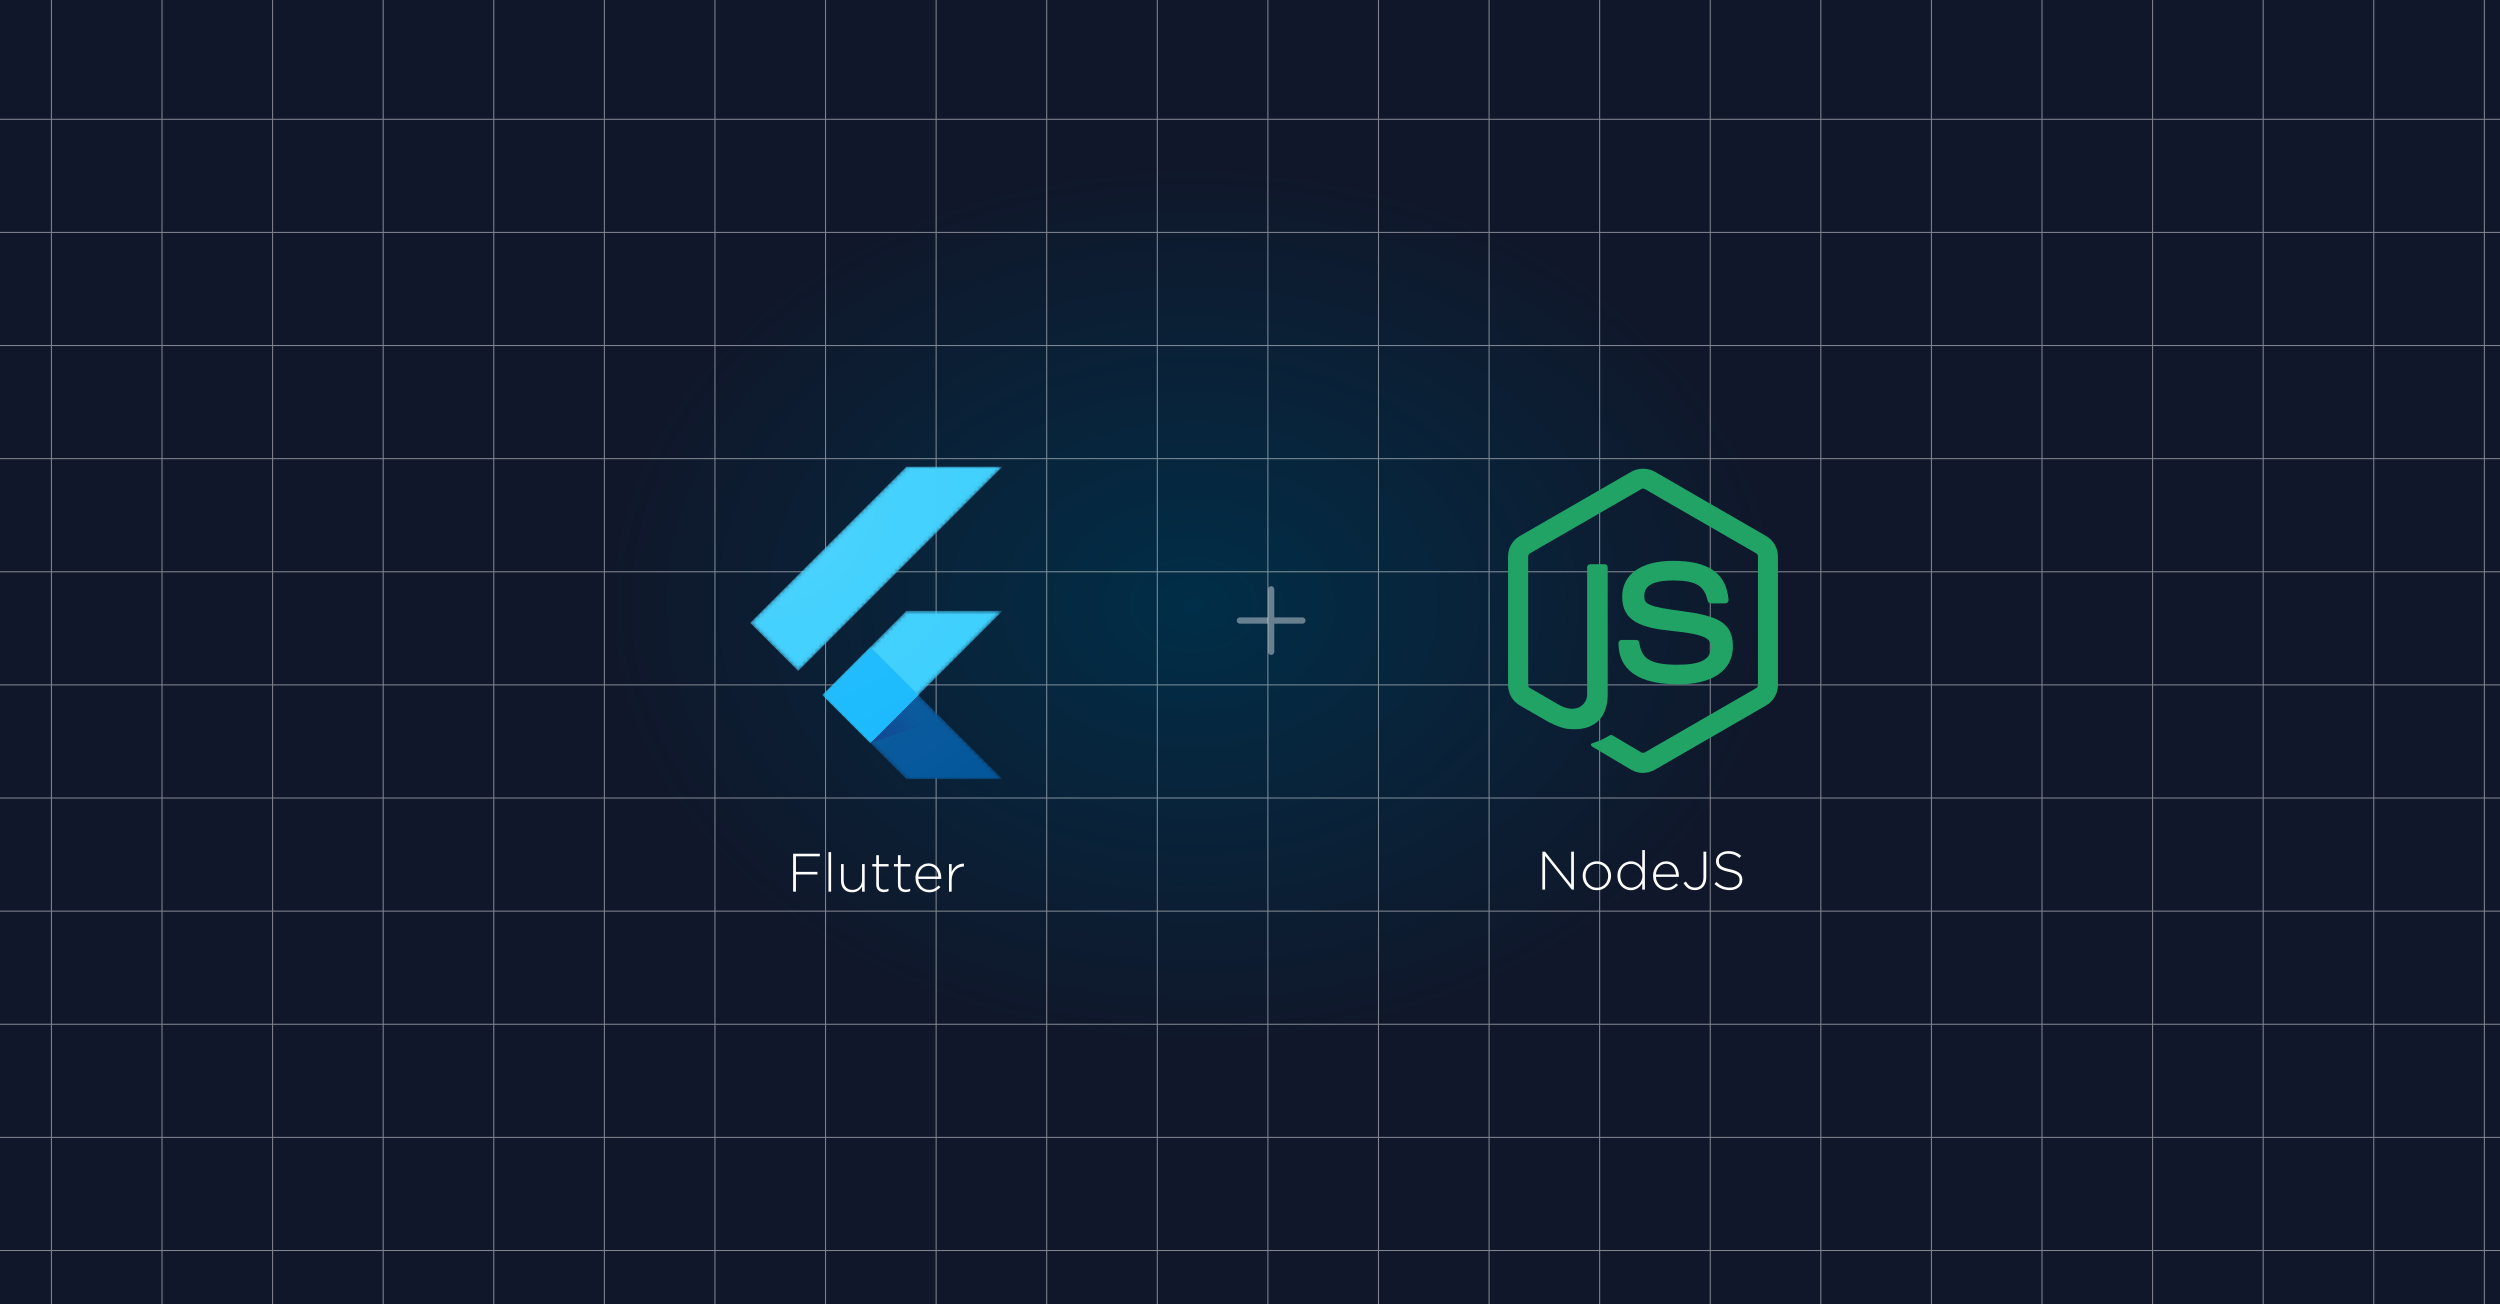 <svg width="600" height="313" viewBox="0 0 600 313" fill="none" xmlns="http://www.w3.org/2000/svg">
<rect x="0" y="0" width="600" height="313" fill="#808080" stroke="none"/>
<g clip-path="url(#clip0_276_932)">
<rect width="600" height="313" fill="url(#paint0_radial_276_932)"/>
<g style="mix-blend-mode:soft-light" opacity="0.5">
<path d="M12.342 -51.724V494.276" stroke="#F1F1F1" stroke-width="0.25"/>
<path d="M38.883 -51.724V494.276" stroke="#F1F1F1" stroke-width="0.25"/>
<path d="M65.425 -51.724V494.276" stroke="#F1F1F1" stroke-width="0.25"/>
<path d="M91.966 -51.724V494.276" stroke="#F1F1F1" stroke-width="0.25"/>
<path d="M118.507 -51.724V494.276" stroke="#F1F1F1" stroke-width="0.25"/>
<path d="M145.048 -51.724V494.276" stroke="#F1F1F1" stroke-width="0.25"/>
<path d="M171.589 -51.724V494.276" stroke="#F1F1F1" stroke-width="0.25"/>
<path d="M198.13 -51.724V494.276" stroke="#F1F1F1" stroke-width="0.25"/>
<path d="M224.671 -51.724V494.276" stroke="#F1F1F1" stroke-width="0.25"/>
<path d="M251.212 -51.724V494.276" stroke="#F1F1F1" stroke-width="0.25"/>
<path d="M277.753 -51.724V494.276" stroke="#F1F1F1" stroke-width="0.25"/>
<path d="M304.294 -51.724V494.276" stroke="#F1F1F1" stroke-width="0.25"/>
<path d="M330.835 -51.724V494.276" stroke="#F1F1F1" stroke-width="0.25"/>
<path d="M357.376 -51.724V494.276" stroke="#F1F1F1" stroke-width="0.25"/>
<path d="M383.917 -51.724V494.276" stroke="#F1F1F1" stroke-width="0.25"/>
<path d="M410.459 -51.724V494.276" stroke="#F1F1F1" stroke-width="0.25"/>
<path d="M437 -51.724V494.276" stroke="#F1F1F1" stroke-width="0.25"/>
<path d="M463.541 -51.724V494.276" stroke="#F1F1F1" stroke-width="0.25"/>
<path d="M490.082 -51.724V494.276" stroke="#F1F1F1" stroke-width="0.25"/>
<path d="M516.623 -51.724V494.276" stroke="#F1F1F1" stroke-width="0.25"/>
<path d="M543.164 -51.724V494.276" stroke="#F1F1F1" stroke-width="0.25"/>
<path d="M569.705 -51.724V494.276" stroke="#F1F1F1" stroke-width="0.25"/>
<path d="M596.246 -51.724V494.276" stroke="#F1F1F1" stroke-width="0.25"/>
<path d="M-93.869 28.628H785.131" stroke="#F1F1F1" stroke-width="0.25"/>
<path d="M-93.869 55.777H785.131" stroke="#F1F1F1" stroke-width="0.25"/>
<path d="M-93.869 82.927H785.131" stroke="#F1F1F1" stroke-width="0.25"/>
<path d="M-93.869 110.076H785.131" stroke="#F1F1F1" stroke-width="0.25"/>
<path d="M-93.869 137.226H785.131" stroke="#F1F1F1" stroke-width="0.25"/>
<path d="M-93.869 164.375H785.131" stroke="#F1F1F1" stroke-width="0.25"/>
<path d="M-93.869 191.524H785.131" stroke="#F1F1F1" stroke-width="0.25"/>
<path d="M-93.869 218.674H785.131" stroke="#F1F1F1" stroke-width="0.25"/>
<path d="M-93.869 245.823H785.131" stroke="#F1F1F1" stroke-width="0.25"/>
<path d="M-93.869 272.973H785.131" stroke="#F1F1F1" stroke-width="0.25"/>
<path d="M-93.869 300.122H785.131" stroke="#F1F1F1" stroke-width="0.25"/>
</g>
<g opacity="0.4">
<path d="M305.076 141.43V156.43M312.576 148.93H297.576" stroke="white" stroke-width="1.5" stroke-linecap="round" stroke-linejoin="round"/>
</g>
<mask id="mask0_276_932" style="mask-type:luminance" maskUnits="userSpaceOnUse" x="180" y="112" width="61" height="75">
<path d="M240.597 146.608L220.408 166.804L240.597 186.999H217.527L197.332 166.804L217.527 146.608H240.597ZM217.527 112L180.031 149.496L191.57 161.035L240.597 112H217.527V112Z" fill="white"/>
</mask>
<g mask="url(#mask0_276_932)">
<path d="M197.339 166.804L208.87 178.342L240.597 146.608H217.527L197.339 166.804Z" fill="#39CEFD"/>
</g>
<mask id="mask1_276_932" style="mask-type:luminance" maskUnits="userSpaceOnUse" x="180" y="112" width="61" height="75">
<path d="M240.597 146.608L220.408 166.804L240.597 186.999H217.527L197.332 166.804L217.527 146.608H240.597ZM217.527 112L180.031 149.496L191.57 161.035L240.597 112H217.527V112Z" fill="white"/>
</mask>
<g mask="url(#mask1_276_932)">
<path d="M217.527 112H240.597L191.57 161.035L180.031 149.496L217.527 112Z" fill="#39CEFD"/>
</g>
<mask id="mask2_276_932" style="mask-type:luminance" maskUnits="userSpaceOnUse" x="180" y="112" width="61" height="75">
<path d="M240.597 146.608L220.408 166.804L240.597 186.999H217.527L197.332 166.804L217.527 146.608H240.597ZM217.527 112L180.031 149.496L191.57 161.035L240.597 112H217.527V112Z" fill="white"/>
</mask>
<g mask="url(#mask2_276_932)">
<path d="M208.87 178.342L217.527 186.992H240.597L220.408 166.804L208.87 178.342Z" fill="#03569B"/>
</g>
<mask id="mask3_276_932" style="mask-type:luminance" maskUnits="userSpaceOnUse" x="180" y="112" width="61" height="75">
<path d="M240.597 146.608L220.408 166.804L240.597 186.999H217.527L197.332 166.804L217.527 146.608H240.597ZM217.527 112L180.031 149.496L191.57 161.035L240.597 112H217.527V112Z" fill="white"/>
</mask>
<g mask="url(#mask3_276_932)">
<path d="M225.982 172.414L220.408 166.804L208.87 178.342L225.982 172.414Z" fill="url(#paint1_linear_276_932)"/>
</g>
<mask id="mask4_276_932" style="mask-type:luminance" maskUnits="userSpaceOnUse" x="180" y="112" width="61" height="75">
<path d="M240.597 146.608L220.408 166.804L240.597 186.999H217.527L197.332 166.804L217.527 146.608H240.597ZM217.527 112L180.031 149.496L191.57 161.035L240.597 112H217.527V112Z" fill="white"/>
</mask>
<g mask="url(#mask4_276_932)">
<path d="M197.337 166.8L208.876 155.261L220.415 166.8L208.876 178.338L197.337 166.8Z" fill="#16B9FD"/>
</g>
<path d="M240.597 146.608L220.408 166.804L240.597 186.999H217.527L197.332 166.804L217.527 146.608H240.597ZM217.527 112L180.031 149.496L191.57 161.035L240.597 112H217.527Z" fill="url(#paint2_radial_276_932)"/>
<path d="M196.761 205.524H191.028V209.255H196.176V209.879H191.028V214H190.352V204.9H196.761V205.524ZM199.468 214H198.831V204.51H199.468V214ZM207.529 214H206.892V212.765C206.666 213.155 206.363 213.484 205.982 213.753C205.6 214.022 205.106 214.156 204.5 214.156C204.084 214.156 203.711 214.091 203.382 213.961C203.052 213.822 202.771 213.632 202.537 213.389C202.311 213.146 202.138 212.86 202.017 212.531C201.904 212.193 201.848 211.825 201.848 211.426V207.37H202.485V211.309C202.485 211.994 202.667 212.544 203.031 212.96C203.395 213.367 203.915 213.571 204.591 213.571C204.911 213.571 205.21 213.515 205.488 213.402C205.774 213.281 206.021 213.116 206.229 212.908C206.437 212.7 206.597 212.453 206.71 212.167C206.831 211.872 206.892 211.552 206.892 211.205V207.37H207.529V214ZM213.239 213.883C213.066 213.961 212.893 214.017 212.719 214.052C212.555 214.095 212.368 214.117 212.16 214.117C211.9 214.117 211.658 214.082 211.432 214.013C211.207 213.944 211.008 213.835 210.834 213.688C210.67 213.532 210.54 213.341 210.444 213.116C210.349 212.882 210.301 212.609 210.301 212.297V207.955H209.339V207.37H210.301V205.251H210.938V207.37H213.265V207.955H210.938V212.232C210.938 212.709 211.06 213.042 211.302 213.233C211.554 213.424 211.874 213.519 212.264 213.519C212.429 213.519 212.585 213.502 212.732 213.467C212.88 213.432 213.049 213.372 213.239 213.285V213.883ZM218.444 213.883C218.271 213.961 218.098 214.017 217.924 214.052C217.76 214.095 217.573 214.117 217.365 214.117C217.105 214.117 216.863 214.082 216.637 214.013C216.412 213.944 216.213 213.835 216.039 213.688C215.875 213.532 215.745 213.341 215.649 213.116C215.554 212.882 215.506 212.609 215.506 212.297V207.955H214.544V207.37H215.506V205.251H216.143V207.37H218.47V207.955H216.143V212.232C216.143 212.709 216.265 213.042 216.507 213.233C216.759 213.424 217.079 213.519 217.469 213.519C217.634 213.519 217.79 213.502 217.937 213.467C218.085 213.432 218.254 213.372 218.444 213.285V213.883ZM220.391 210.945C220.417 211.361 220.508 211.729 220.664 212.05C220.82 212.371 221.015 212.644 221.249 212.869C221.483 213.094 221.747 213.268 222.042 213.389C222.345 213.502 222.662 213.558 222.991 213.558C223.511 213.558 223.949 213.458 224.304 213.259C224.668 213.06 224.989 212.813 225.266 212.518L225.708 212.908C225.37 213.272 224.984 213.571 224.551 213.805C224.126 214.039 223.598 214.156 222.965 214.156C222.532 214.156 222.116 214.074 221.717 213.909C221.327 213.744 220.98 213.51 220.677 213.207C220.382 212.904 220.148 212.54 219.975 212.115C219.802 211.69 219.715 211.218 219.715 210.698V210.672C219.715 210.195 219.793 209.749 219.949 209.333C220.114 208.908 220.335 208.54 220.612 208.228C220.898 207.916 221.232 207.669 221.613 207.487C221.994 207.305 222.41 207.214 222.861 207.214C223.329 207.214 223.749 207.305 224.122 207.487C224.495 207.66 224.811 207.903 225.071 208.215C225.34 208.527 225.543 208.895 225.682 209.32C225.829 209.736 225.903 210.191 225.903 210.685V210.711C225.903 210.754 225.903 210.793 225.903 210.828C225.903 210.854 225.899 210.893 225.89 210.945H220.391ZM220.391 210.373H225.214C225.188 210.035 225.119 209.714 225.006 209.411C224.902 209.099 224.75 208.826 224.551 208.592C224.36 208.349 224.122 208.159 223.836 208.02C223.55 207.873 223.216 207.799 222.835 207.799C222.506 207.799 222.198 207.864 221.912 207.994C221.626 208.124 221.375 208.306 221.158 208.54C220.95 208.765 220.777 209.038 220.638 209.359C220.499 209.671 220.417 210.009 220.391 210.373ZM231.337 207.968H231.272C230.89 207.968 230.526 208.042 230.18 208.189C229.833 208.328 229.525 208.54 229.257 208.826C228.997 209.103 228.789 209.45 228.633 209.866C228.477 210.273 228.399 210.746 228.399 211.283V214H227.762V207.37H228.399V209.255C228.529 208.96 228.693 208.687 228.893 208.436C229.092 208.185 229.317 207.972 229.569 207.799C229.82 207.617 230.093 207.483 230.388 207.396C230.691 207.301 231.007 207.257 231.337 207.266V207.968Z" fill="white"/>
<g clip-path="url(#clip1_276_932)">
<path d="M394.33 185.51C393.351 185.51 392.381 185.254 391.524 184.76L382.592 179.47C381.258 178.724 381.909 178.46 382.348 178.308C384.128 177.686 384.488 177.544 386.387 176.465C386.586 176.351 386.847 176.392 387.051 176.513L393.914 180.585C394.161 180.72 394.514 180.72 394.742 180.585L421.498 165.14C421.746 164.999 421.908 164.713 421.908 164.418V133.543C421.908 133.235 421.747 132.96 421.493 132.807L394.749 117.374C394.502 117.227 394.173 117.227 393.926 117.374L367.185 132.805C366.926 132.952 366.76 133.24 366.76 133.535V164.411C366.76 164.706 366.921 164.987 367.176 165.127L374.504 169.359C378.483 171.348 380.913 169.005 380.913 166.647V136.175C380.913 135.74 381.254 135.405 381.69 135.405H385.079C385.502 135.405 385.85 135.739 385.85 136.175V166.663C385.85 171.967 382.957 175.015 377.927 175.015C376.379 175.015 375.16 175.015 371.758 173.341L364.739 169.296C363.004 168.29 361.931 166.414 361.931 164.413V133.536C361.931 131.527 363.004 129.652 364.737 128.66L391.522 113.208C393.217 112.25 395.467 112.25 397.149 113.208L423.9 128.666C425.625 129.664 426.704 131.534 426.704 133.543V164.419C426.704 166.422 425.625 168.29 423.898 169.296L397.147 184.746C396.29 185.242 395.318 185.496 394.328 185.496" fill="#21A366"/>
<path d="M402.595 164.233C390.888 164.233 388.434 158.859 388.434 154.352C388.434 153.924 388.78 153.582 389.209 153.582H392.666C393.048 153.582 393.37 153.86 393.43 154.236C393.951 157.758 395.506 159.534 402.585 159.534C408.223 159.534 410.622 158.261 410.622 155.269C410.622 153.548 409.938 152.269 401.178 151.412C393.851 150.689 389.323 149.075 389.323 143.215C389.323 137.816 393.878 134.602 401.506 134.602C410.073 134.602 414.319 137.576 414.854 143.965C414.875 144.186 414.794 144.399 414.646 144.561C414.499 144.715 414.292 144.809 414.077 144.809H410.601C410.24 144.809 409.924 144.555 409.851 144.205C409.014 140.501 406.991 139.316 401.492 139.316C395.337 139.316 394.621 141.459 394.621 143.066C394.621 145.015 395.465 145.584 403.769 146.684C411.994 147.774 415.899 149.315 415.899 155.095C415.899 160.922 411.036 164.264 402.557 164.264" fill="#21A366"/>
</g>
<path d="M377.736 213.5H377.229L370.82 205.414V213.5H370.17V204.4H370.807L377.086 212.317V204.4H377.736V213.5ZM386.654 210.185C386.654 210.653 386.568 211.095 386.394 211.511C386.23 211.927 385.991 212.295 385.679 212.616C385.376 212.937 385.016 213.192 384.6 213.383C384.184 213.565 383.729 213.656 383.235 213.656C382.741 213.656 382.286 213.565 381.87 213.383C381.463 213.192 381.108 212.941 380.804 212.629C380.501 212.317 380.263 211.953 380.089 211.537C379.925 211.121 379.842 210.679 379.842 210.211V210.185C379.842 209.717 379.925 209.275 380.089 208.859C380.263 208.443 380.501 208.075 380.804 207.754C381.116 207.433 381.48 207.182 381.896 207C382.312 206.809 382.767 206.714 383.261 206.714C383.755 206.714 384.206 206.809 384.613 207C385.029 207.182 385.389 207.429 385.692 207.741C385.996 208.053 386.23 208.417 386.394 208.833C386.568 209.249 386.654 209.691 386.654 210.159V210.185ZM385.965 210.211V210.185C385.965 209.786 385.896 209.414 385.757 209.067C385.619 208.712 385.424 208.404 385.172 208.144C384.93 207.884 384.639 207.68 384.301 207.533C383.972 207.386 383.617 207.312 383.235 207.312C382.845 207.312 382.481 207.39 382.143 207.546C381.814 207.693 381.528 207.897 381.285 208.157C381.051 208.408 380.865 208.707 380.726 209.054C380.596 209.401 380.531 209.769 380.531 210.159V210.185C380.531 210.584 380.601 210.961 380.739 211.316C380.878 211.663 381.069 211.966 381.311 212.226C381.563 212.486 381.853 212.69 382.182 212.837C382.52 212.984 382.88 213.058 383.261 213.058C383.651 213.058 384.011 212.984 384.34 212.837C384.678 212.681 384.964 212.477 385.198 212.226C385.441 211.966 385.627 211.663 385.757 211.316C385.896 210.969 385.965 210.601 385.965 210.211ZM394.775 213.5H394.138V212.018C393.99 212.235 393.826 212.443 393.644 212.642C393.47 212.841 393.271 213.015 393.046 213.162C392.829 213.309 392.582 213.426 392.305 213.513C392.036 213.608 391.737 213.656 391.408 213.656C391.009 213.656 390.615 213.578 390.225 213.422C389.843 213.266 389.501 213.041 389.198 212.746C388.894 212.451 388.647 212.092 388.457 211.667C388.275 211.234 388.184 210.748 388.184 210.211V210.185C388.184 209.648 388.275 209.167 388.457 208.742C388.647 208.309 388.894 207.945 389.198 207.65C389.501 207.347 389.843 207.117 390.225 206.961C390.615 206.796 391.009 206.714 391.408 206.714C391.737 206.714 392.04 206.757 392.318 206.844C392.595 206.931 392.842 207.048 393.059 207.195C393.284 207.342 393.483 207.511 393.657 207.702C393.839 207.893 393.999 208.092 394.138 208.3V204.01H394.775V213.5ZM394.177 210.198V210.172C394.177 209.747 394.099 209.362 393.943 209.015C393.795 208.66 393.596 208.361 393.345 208.118C393.093 207.867 392.803 207.672 392.474 207.533C392.153 207.394 391.819 207.325 391.473 207.325C391.109 207.325 390.766 207.39 390.446 207.52C390.134 207.65 389.861 207.836 389.627 208.079C389.393 208.322 389.206 208.621 389.068 208.976C388.938 209.323 388.873 209.717 388.873 210.159V210.185C388.873 210.618 388.942 211.013 389.081 211.368C389.219 211.723 389.406 212.027 389.64 212.278C389.882 212.521 390.16 212.711 390.472 212.85C390.792 212.98 391.126 213.045 391.473 213.045C391.819 213.045 392.153 212.976 392.474 212.837C392.803 212.698 393.093 212.503 393.345 212.252C393.596 212.001 393.795 211.702 393.943 211.355C394.099 211.008 394.177 210.623 394.177 210.198ZM397.416 210.445C397.442 210.861 397.533 211.229 397.689 211.55C397.845 211.871 398.04 212.144 398.274 212.369C398.508 212.594 398.772 212.768 399.067 212.889C399.37 213.002 399.687 213.058 400.016 213.058C400.536 213.058 400.974 212.958 401.329 212.759C401.693 212.56 402.014 212.313 402.291 212.018L402.733 212.408C402.395 212.772 402.009 213.071 401.576 213.305C401.151 213.539 400.623 213.656 399.99 213.656C399.557 213.656 399.141 213.574 398.742 213.409C398.352 213.244 398.005 213.01 397.702 212.707C397.407 212.404 397.173 212.04 397 211.615C396.827 211.19 396.74 210.718 396.74 210.198V210.172C396.74 209.695 396.818 209.249 396.974 208.833C397.139 208.408 397.36 208.04 397.637 207.728C397.923 207.416 398.257 207.169 398.638 206.987C399.019 206.805 399.435 206.714 399.886 206.714C400.354 206.714 400.774 206.805 401.147 206.987C401.52 207.16 401.836 207.403 402.096 207.715C402.365 208.027 402.568 208.395 402.707 208.82C402.854 209.236 402.928 209.691 402.928 210.185V210.211C402.928 210.254 402.928 210.293 402.928 210.328C402.928 210.354 402.924 210.393 402.915 210.445H397.416ZM397.416 209.873H402.239C402.213 209.535 402.144 209.214 402.031 208.911C401.927 208.599 401.775 208.326 401.576 208.092C401.385 207.849 401.147 207.659 400.861 207.52C400.575 207.373 400.241 207.299 399.86 207.299C399.531 207.299 399.223 207.364 398.937 207.494C398.651 207.624 398.4 207.806 398.183 208.04C397.975 208.265 397.802 208.538 397.663 208.859C397.524 209.171 397.442 209.509 397.416 209.873ZM409.506 210.536C409.506 211.047 409.436 211.498 409.298 211.888C409.159 212.269 408.968 212.59 408.726 212.85C408.483 213.11 408.197 213.305 407.868 213.435C407.538 213.565 407.187 213.63 406.815 213.63C406.139 213.63 405.58 213.474 405.138 213.162C404.696 212.841 404.336 212.43 404.059 211.927L404.618 211.576C404.756 211.81 404.899 212.018 405.047 212.2C405.203 212.382 405.367 212.534 405.541 212.655C405.723 212.776 405.918 212.867 406.126 212.928C406.342 212.989 406.585 213.019 406.854 213.019C407.131 213.019 407.391 212.967 407.634 212.863C407.876 212.759 408.084 212.607 408.258 212.408C408.44 212.2 408.578 211.944 408.674 211.641C408.778 211.338 408.83 210.987 408.83 210.588V204.4H409.506V210.536ZM418.161 211.147C418.161 211.511 418.083 211.849 417.927 212.161C417.78 212.464 417.572 212.724 417.303 212.941C417.043 213.158 416.727 213.327 416.354 213.448C415.99 213.569 415.587 213.63 415.145 213.63C414.417 213.63 413.759 213.509 413.169 213.266C412.589 213.023 412.025 212.659 411.479 212.174L411.921 211.667C412.173 211.901 412.42 212.105 412.662 212.278C412.914 212.443 413.169 212.581 413.429 212.694C413.689 212.798 413.962 212.88 414.248 212.941C414.534 212.993 414.846 213.019 415.184 213.019C415.522 213.019 415.834 212.976 416.12 212.889C416.406 212.794 416.649 212.668 416.848 212.512C417.048 212.347 417.204 212.157 417.316 211.94C417.429 211.715 417.485 211.472 417.485 211.212V211.186C417.485 210.943 417.446 210.727 417.368 210.536C417.299 210.345 417.165 210.172 416.965 210.016C416.775 209.86 416.515 209.721 416.185 209.6C415.856 209.47 415.431 209.353 414.911 209.249C414.365 209.136 413.897 209.006 413.507 208.859C413.117 208.703 412.797 208.525 412.545 208.326C412.303 208.118 412.125 207.88 412.012 207.611C411.9 207.342 411.843 207.035 411.843 206.688V206.662C411.843 206.324 411.917 206.012 412.064 205.726C412.212 205.431 412.415 205.176 412.675 204.959C412.935 204.742 413.243 204.573 413.598 204.452C413.954 204.331 414.344 204.27 414.768 204.27C415.427 204.27 415.995 204.361 416.471 204.543C416.957 204.725 417.429 205.002 417.888 205.375L417.459 205.908C417.026 205.535 416.588 205.271 416.146 205.115C415.713 204.959 415.245 204.881 414.742 204.881C414.404 204.881 414.097 204.929 413.819 205.024C413.551 205.111 413.317 205.232 413.117 205.388C412.927 205.544 412.779 205.726 412.675 205.934C412.571 206.142 412.519 206.363 412.519 206.597V206.623C412.519 206.866 412.554 207.087 412.623 207.286C412.701 207.477 412.836 207.654 413.026 207.819C413.226 207.975 413.499 208.118 413.845 208.248C414.192 208.378 414.634 208.499 415.171 208.612C416.229 208.829 416.991 209.136 417.459 209.535C417.927 209.925 418.161 210.454 418.161 211.121V211.147Z" fill="white"/>
</g>
<defs>
<radialGradient id="paint0_radial_276_932" cx="0" cy="0" r="1" gradientUnits="userSpaceOnUse" gradientTransform="translate(286.5 145.25) rotate(-89.362) scale(179.761 240.252)">
<stop stop-color="#012E48"/>
<stop offset="0.587" stop-color="#10172A"/>
</radialGradient>
<linearGradient id="paint1_linear_276_932" x1="212.237" y1="180.569" x2="220.831" y2="171.975" gradientUnits="userSpaceOnUse">
<stop stop-color="#1A237E" stop-opacity="0.4"/>
<stop offset="1" stop-color="#1A237E" stop-opacity="0"/>
</linearGradient>
<radialGradient id="paint2_radial_276_932" cx="0" cy="0" r="1" gradientUnits="userSpaceOnUse" gradientTransform="translate(181.733 117.112) scale(91.753 91.753)">
<stop stop-color="white" stop-opacity="0.1"/>
<stop offset="1" stop-color="white" stop-opacity="0"/>
</radialGradient>
<clipPath id="clip0_276_932">
<rect width="600" height="313" fill="white"/>
</clipPath>
<clipPath id="clip1_276_932">
<rect width="64.773" height="75" fill="white" transform="translate(361.931 111.5)"/>
</clipPath>
</defs>
</svg>

